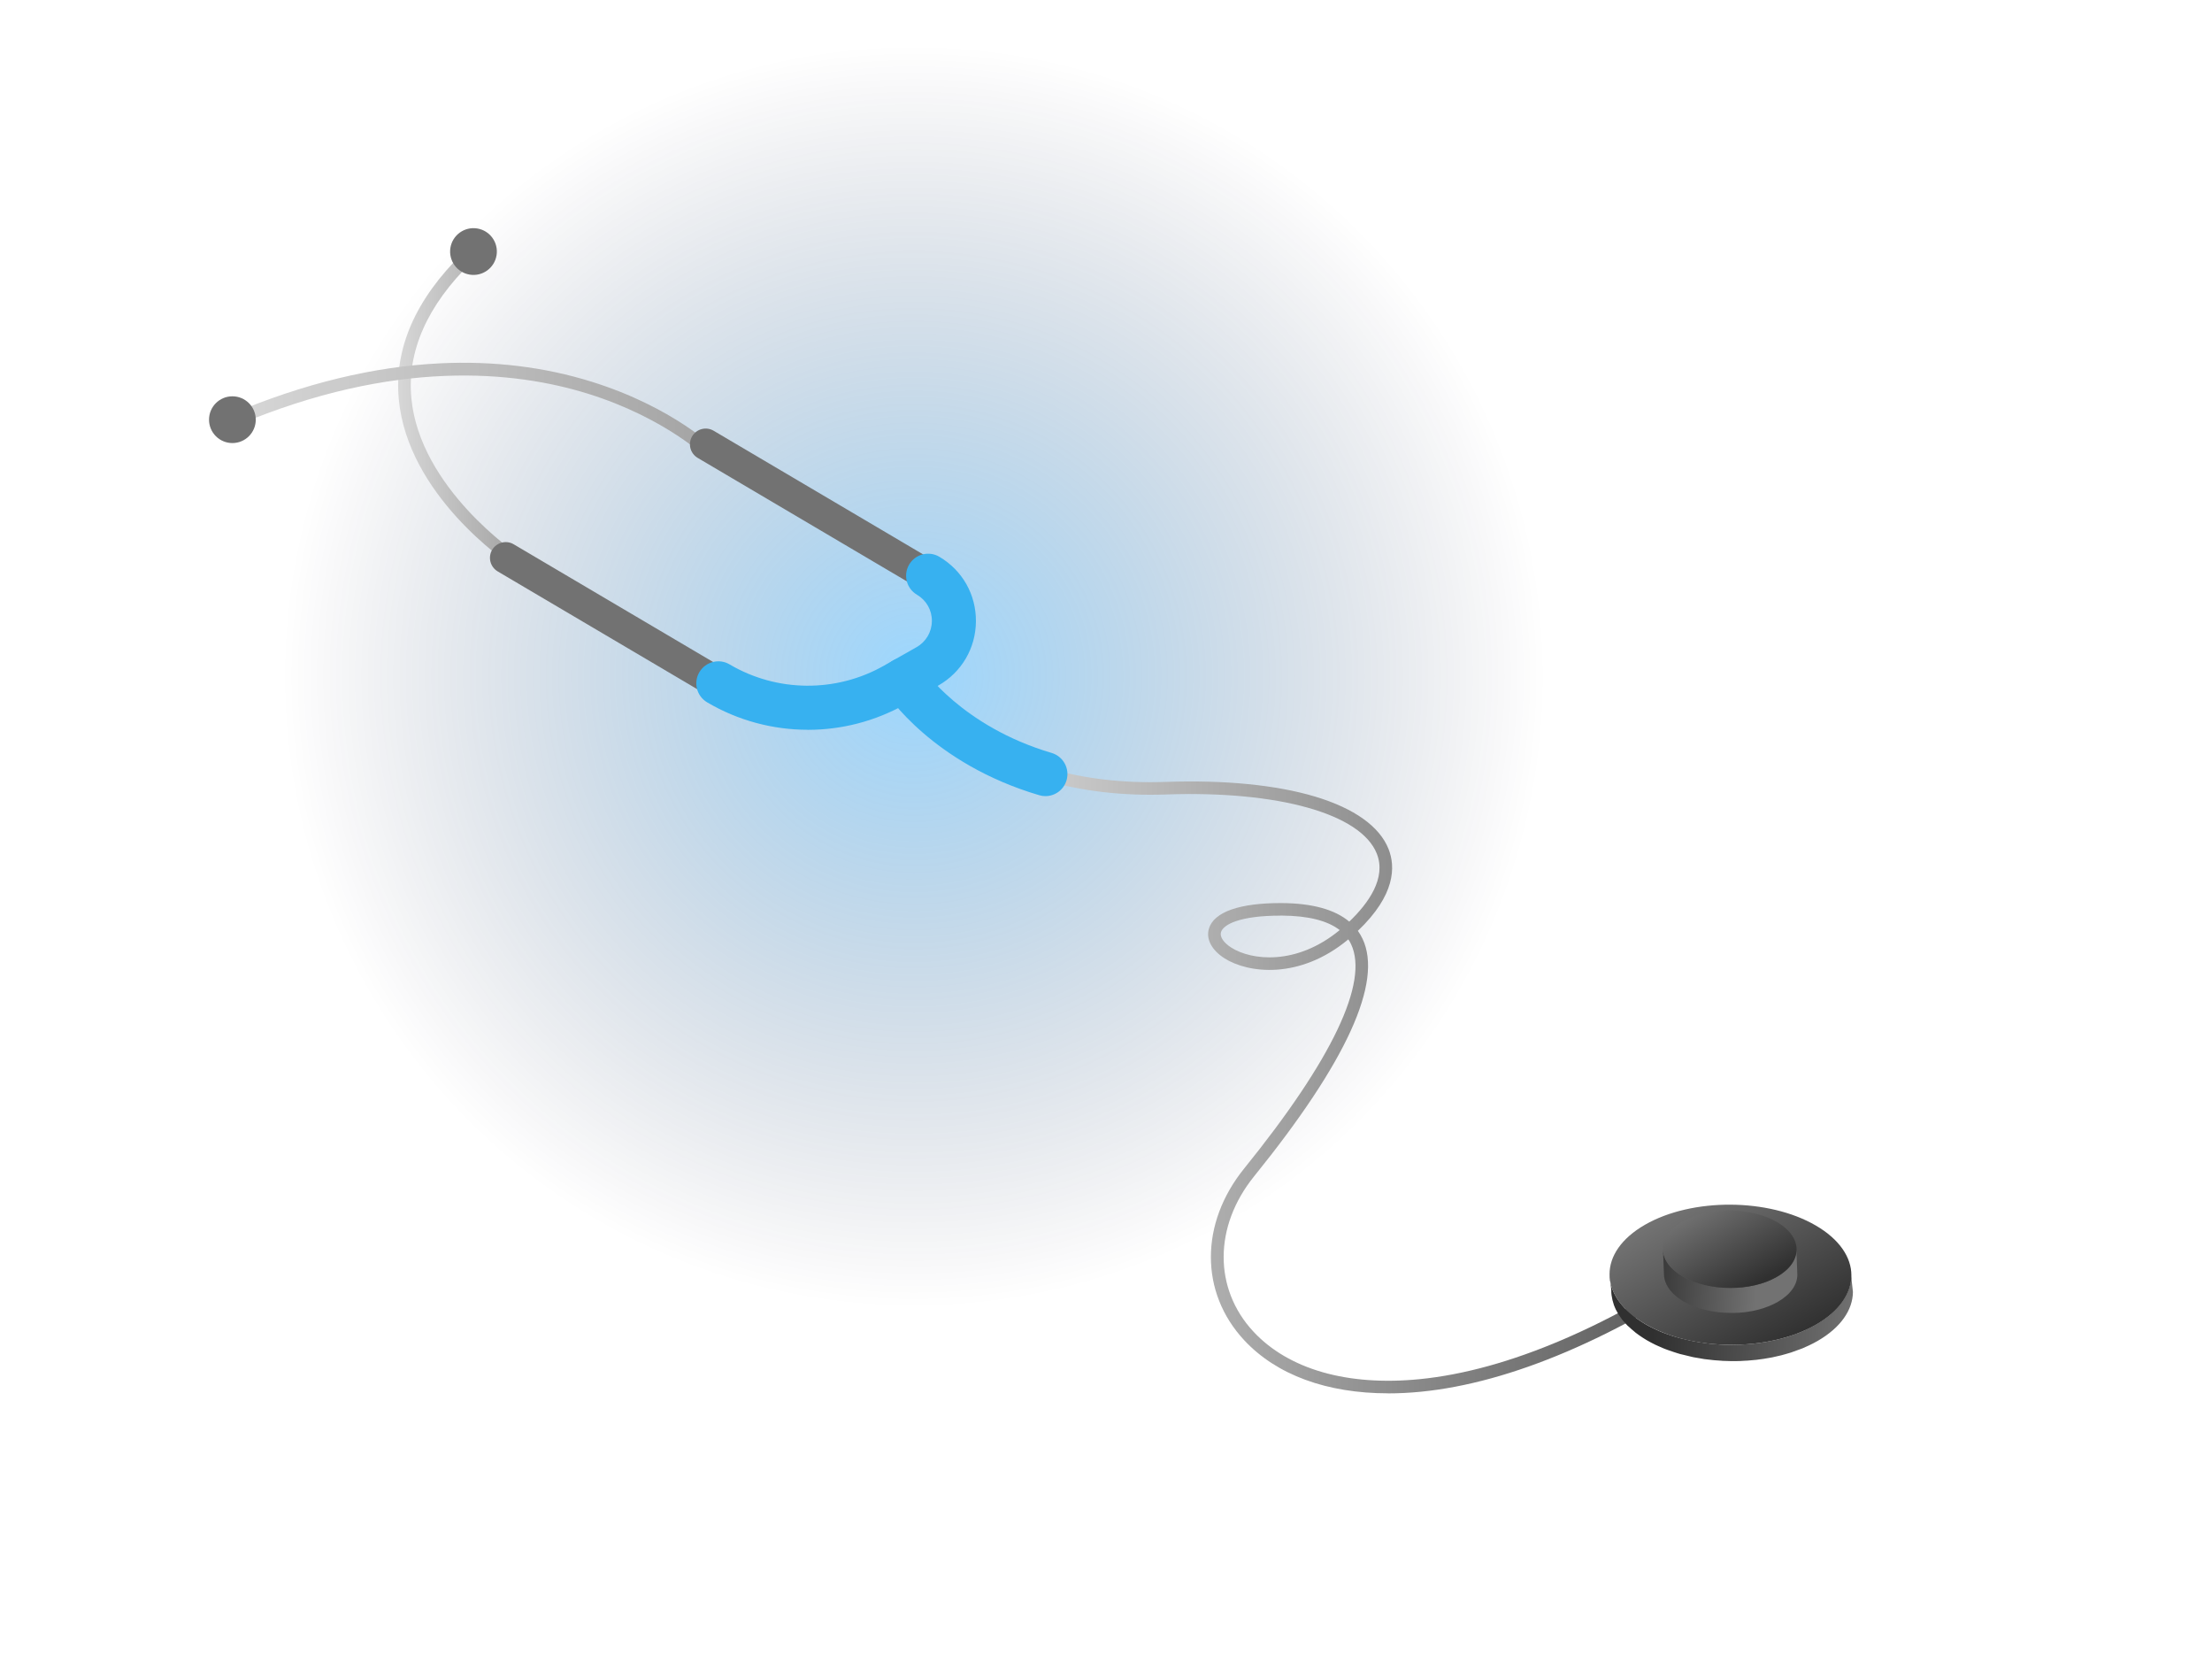 <?xml version="1.0" encoding="UTF-8"?>
<svg id="Layer_1" xmlns="http://www.w3.org/2000/svg" xmlns:xlink="http://www.w3.org/1999/xlink" viewBox="0 0 403.2 305.79">
  <defs>
    <style>
      .cls-1 {
        fill: #727272;
      }

      .cls-2 {
        fill: url(#linear-gradient-7);
      }

      .cls-3 {
        fill: url(#linear-gradient-5);
      }

      .cls-4 {
        fill: url(#linear-gradient-6);
      }

      .cls-5 {
        fill: url(#linear-gradient-4);
      }

      .cls-6 {
        fill: url(#linear-gradient-3);
      }

      .cls-7 {
        fill: url(#linear-gradient-2);
      }

      .cls-8 {
        fill: url(#linear-gradient);
      }

      .cls-9 {
        fill: url(#radial-gradient);
        opacity: .39;
      }

      .cls-10 {
        fill: #37b1f0;
      }
    </style>
    <radialGradient id="radial-gradient" cx="166.59" cy="123.25" fx="166.59" fy="123.25" r="115.2" gradientUnits="userSpaceOnUse">
      <stop offset="0" stop-color="#09f"/>
      <stop offset="1" stop-color="#00001e" stop-opacity="0"/>
    </radialGradient>
    <linearGradient id="linear-gradient" x1="72.57" y1="74.54" x2="94.37" y2="74.54" gradientUnits="userSpaceOnUse">
      <stop offset="0" stop-color="#d7d7d7"/>
      <stop offset="1" stop-color="#a3a3a3"/>
    </linearGradient>
    <linearGradient id="linear-gradient-2" x1="42.32" y1="74.87" x2="130.64" y2="74.87" xlink:href="#linear-gradient"/>
    <linearGradient id="linear-gradient-3" x1="163.77" y1="188.58" x2="315.15" y2="188.58" gradientUnits="userSpaceOnUse">
      <stop offset="0" stop-color="#e6e6e6"/>
      <stop offset="1" stop-color="#515151"/>
    </linearGradient>
    <linearGradient id="linear-gradient-4" x1="-7287.83" y1="-1163.17" x2="-7296.79" y2="-1160.64" gradientTransform="translate(-25607.27 -13910.55) rotate(-160.43) scale(4)" gradientUnits="userSpaceOnUse">
      <stop offset="0" stop-color="#303030"/>
      <stop offset="1" stop-color="#727272"/>
    </linearGradient>
    <linearGradient id="linear-gradient-5" x1="-259.51" y1="4231.96" x2="-251.7" y2="4231.96" gradientTransform="translate(-14889.62 7742.41) rotate(-119.73) scale(4) skewX(.01)" xlink:href="#linear-gradient-4"/>
    <linearGradient id="linear-gradient-6" x1="-6933.59" y1="-2973.59" x2="-6942.62" y2="-2971.04" gradientTransform="translate(-11936.82 -11099.58) rotate(-160.43) scale(2.21)" xlink:href="#linear-gradient-4"/>
    <linearGradient id="linear-gradient-7" x1="-1170.9" y1="2628.45" x2="-1163.08" y2="2628.45" gradientTransform="translate(-6011.17 870.85) rotate(-119.73) scale(2.21) skewX(.01)" xlink:href="#linear-gradient-4"/>
  </defs>
  <circle class="cls-9" cx="166.59" cy="123.25" r="115.2"/>
  <g>
    <path class="cls-8" d="M93.1,102.94c-.77-.51-18.77-12.68-20.41-30.18-.87-9.26,3.05-18.21,11.64-26.62l1.61,1.64c-8.07,7.9-11.76,16.23-10.96,24.77,1.54,16.42,19.22,28.36,19.4,28.48l-1.27,1.91Z"/>
    <path class="cls-7" d="M129.02,83.64c-.07-.07-7.65-7.49-21.94-11.92-13.19-4.09-34.98-6.41-63.86,5.78l-.89-2.11c13.05-5.51,25.8-8.6,37.9-9.18,9.71-.47,19.01.66,27.67,3.37,14.78,4.62,22.43,12.13,22.75,12.45l-1.62,1.63Z"/>
    <path class="cls-1" d="M147.26,131.84c-6.16,0-12.31-1.62-17.78-4.84l-38.76-22.87c-1.36-.81-1.82-2.56-1.01-3.93.81-1.36,2.57-1.82,3.93-1.01l38.76,22.87c8.99,5.31,20.22,5.4,29.3.24l5.94-3.37c2.09-1.19,3.36-3.34,3.38-5.75s-1.21-4.58-3.28-5.8l-40.57-23.94c-1.36-.81-1.82-2.56-1.01-3.93.81-1.36,2.56-1.82,3.93-1.01l40.57,23.94c3.86,2.28,6.14,6.31,6.1,10.79-.04,4.48-2.39,8.48-6.28,10.69l-5.94,3.37c-5.34,3.03-11.31,4.55-17.27,4.55Z"/>
    <path class="cls-6" d="M253.03,253.91c-11.18,0-20.37-3.36-26.26-9.7-8.08-8.7-8.07-21.28.03-31.29,16.02-19.8,22.75-33.94,19.47-40.86-.14-.31-.31-.6-.5-.88-8.89,7.41-18.33,6.17-22.58,3.45-2.33-1.49-3.39-3.51-2.83-5.4.9-3.05,5.63-4.7,13.3-4.66,5.54.04,9.65,1.17,12.28,3.38,3.51-3.35,6.79-7.94,5.02-12.39-2.89-7.27-17.98-11.5-38.43-10.78-7.94.28-15.44-.6-22.29-2.62-18.45-5.44-26.15-17.17-26.46-17.67l1.93-1.24c.07.11,7.6,11.52,25.18,16.71,6.61,1.95,13.86,2.8,21.56,2.53,10.74-.38,20.17.55,27.28,2.68,7.12,2.14,11.74,5.44,13.37,9.54,1.28,3.23,1.28,8.38-5.59,14.92.32.45.61.93.85,1.44,3.74,7.89-2.91,22.46-19.76,43.29-7.35,9.09-7.41,20.46-.14,28.29,6.4,6.89,17.16,9.98,30.29,8.68,16.06-1.58,35.11-9.74,55.1-23.58l1.31,1.89c-20.31,14.07-39.73,22.36-56.18,23.98-2.03.2-4.02.3-5.94.3ZM233.31,166.86c-7.27,0-10.34,1.61-10.75,3.01-.25.84.47,1.92,1.87,2.81,3.66,2.34,11.86,3.34,19.77-3.19-2.22-1.72-5.75-2.61-10.55-2.64-.11,0-.22,0-.33,0Z"/>
    <path class="cls-10" d="M147.26,132.99c-6.36,0-12.72-1.67-18.36-5-1.91-1.13-2.55-3.59-1.42-5.5,1.13-1.91,3.59-2.55,5.5-1.42,8.64,5.1,19.42,5.19,28.14.24l5.94-3.37c1.73-.98,2.78-2.76,2.8-4.76.02-1.99-1-3.79-2.72-4.8-1.91-1.13-2.55-3.59-1.42-5.5,1.13-1.91,3.59-2.55,5.5-1.42,4.22,2.49,6.71,6.9,6.67,11.79-.04,4.89-2.61,9.26-6.86,11.68l-5.94,3.37c-5.52,3.13-11.68,4.7-17.83,4.7Z"/>
    <path class="cls-10" d="M190.56,145.08c-.38,0-.76-.05-1.14-.17-19.46-5.74-27.73-18.34-28.07-18.87-1.2-1.87-.66-4.35,1.21-5.55,1.86-1.2,4.34-.66,5.54,1.2.12.19,7.21,10.68,23.59,15.52,2.13.63,3.34,2.86,2.72,4.99-.52,1.75-2.12,2.88-3.85,2.88Z"/>
    <circle class="cls-1" cx="42.36" cy="76.48" r="4.26"/>
    <circle class="cls-1" cx="86.3" cy="45.84" r="4.26" transform="translate(27.23 123.68) rotate(-80.78)"/>
    <g>
      <g>
        <path class="cls-5" d="M328.98,242.43c-.34.15-.69.3-1.04.44-.39.15-.79.3-1.19.43-.27.09-.54.19-.82.28-.26.08-.53.15-.79.23-.37.1-.74.2-1.12.29-.22.05-.44.1-.66.15-.43.09-.86.18-1.3.26-.18.03-.36.07-.54.09-.61.1-1.22.18-1.83.25-.07,0-.14.01-.22.02-.55.06-1.11.1-1.67.13-.17,0-.35.02-.52.03-.53.02-1.07.04-1.6.04-.1,0-.21,0-.31,0-.63,0-1.25-.03-1.88-.06-.18-.01-.36-.03-.55-.04-.45-.03-.9-.07-1.35-.12-.24-.03-.49-.05-.73-.09-.38-.05-.76-.11-1.13-.17-.32-.05-.63-.1-.94-.16-.3-.06-.59-.12-.88-.18-.5-.11-.99-.23-1.48-.35-.3-.08-.61-.16-.91-.25-.23-.07-.46-.14-.69-.21-.37-.12-.74-.25-1.11-.38-.22-.08-.43-.16-.65-.24-.39-.15-.76-.32-1.13-.49-.18-.08-.36-.16-.53-.24-.54-.26-1.06-.53-1.56-.83-.48-.28-.93-.58-1.36-.88-.11-.08-.22-.16-.33-.24-.23-.17-.44-.35-.66-.52-.31-.25-.6-.51-.88-.77-.18-.17-.35-.34-.51-.51-.15-.16-.3-.32-.44-.49-.18-.22-.36-.44-.52-.66-.09-.13-.19-.26-.27-.38-.19-.28-.36-.57-.51-.86-.04-.07-.08-.13-.11-.2-.18-.35-.32-.71-.45-1.08-.03-.09-.05-.18-.08-.27-.09-.29-.16-.58-.21-.87-.02-.09-.04-.18-.05-.28-.05-.38-.09-.75-.09-1.13l.32,2.96s0,.07,0,.1c0,.29.02.58.06.87,0,.05.02.11.03.16.01.09.03.19.05.28.03.14.04.28.08.42.04.15.09.3.13.45.03.09.05.18.08.27.02.05.03.1.04.15.11.29.23.59.37.88,0,.02.02.04.03.05.03.07.08.13.11.2.11.22.23.44.36.65.04.07.1.14.15.21.09.13.18.26.27.39.09.12.16.24.25.36.08.1.18.2.27.3.14.16.28.33.44.49.08.09.15.18.24.26.08.08.19.16.28.24.27.26.57.52.88.77.11.09.2.18.31.27.11.08.23.16.34.25.11.08.22.16.33.24.43.3.87.59,1.36.88.5.29,1.03.57,1.56.83.17.08.35.16.53.24.37.17.75.33,1.13.49.21.09.43.16.65.24.36.14.73.26,1.11.38.23.07.46.15.69.22.15.04.29.09.43.13.15.04.32.07.47.11.49.13.98.25,1.48.36.16.03.31.08.47.11.13.03.27.04.41.07.31.06.63.11.94.16.21.03.41.08.62.11.17.02.34.04.51.06.24.03.48.06.72.08.17.02.33.04.5.06.28.03.57.04.85.06.18.01.36.03.54.04.08,0,.15.01.23.02.51.03,1.03.04,1.55.05.03,0,.07,0,.1,0,.11,0,.21,0,.32,0,.36,0,.73,0,1.09-.01.17,0,.34-.02.51-.03.17,0,.35-.02.52-.03.15,0,.31-.01.46-.02.41-.03.81-.07,1.21-.11.07,0,.14-.01.22-.02.02,0,.04,0,.06,0,.5-.06,1-.12,1.5-.2.09-.01.18-.03.27-.05.18-.03.36-.06.54-.09.24-.04.49-.08.73-.13.19-.04.38-.09.56-.13.22-.05.44-.1.66-.15.13-.03.27-.06.4-.09.24-.06.47-.14.71-.2.27-.07.53-.15.79-.23.09-.03.18-.05.27-.08.19-.06.36-.14.55-.2.4-.14.8-.28,1.19-.43.11-.04.22-.08.33-.12.24-.1.48-.21.71-.32.17-.08.34-.15.51-.23.53-.25,1.04-.51,1.54-.8,4.27-2.46,6.42-5.69,6.45-8.94l-.33-2.96c-.02,3.25-2.17,6.48-6.45,8.94-.49.28-1.01.55-1.54.8-.17.08-.34.15-.51.23Z"/>
        <path class="cls-3" d="M299.85,241.26c-8.61-5.02-8.62-13.11-.02-18.06,8.6-4.95,22.56-4.88,31.17.14,8.62,5.03,8.62,13.11.02,18.06-8.61,4.95-22.55,4.89-31.17-.14Z"/>
      </g>
      <g>
        <path class="cls-4" d="M322.79,233.25c-.19.08-.38.17-.58.24-.22.09-.44.16-.66.24-.15.05-.3.11-.45.15-.14.04-.29.08-.44.13-.2.06-.41.11-.62.16-.12.03-.24.06-.36.08-.24.05-.48.1-.72.14-.1.02-.2.04-.3.05-.34.05-.67.1-1.01.14-.04,0-.08,0-.12.01-.31.03-.61.06-.92.07-.1,0-.19.01-.29.01-.29.01-.59.02-.88.02-.06,0-.11,0-.17,0-.35,0-.69-.01-1.04-.03-.1,0-.2-.01-.3-.02-.25-.02-.5-.04-.75-.07-.13-.01-.27-.03-.4-.05-.21-.03-.42-.06-.63-.09-.17-.03-.35-.06-.52-.09-.16-.03-.33-.07-.49-.1-.28-.06-.55-.12-.82-.2-.17-.04-.34-.09-.5-.14-.13-.04-.26-.08-.38-.12-.21-.07-.41-.14-.61-.21-.12-.04-.24-.09-.36-.13-.21-.08-.42-.18-.63-.27-.1-.04-.2-.09-.29-.13-.3-.14-.59-.29-.86-.46-.27-.16-.51-.32-.75-.48-.06-.04-.12-.09-.18-.13-.13-.09-.24-.19-.36-.29-.17-.14-.33-.28-.48-.42-.1-.09-.19-.19-.28-.28-.08-.09-.16-.18-.24-.27-.1-.12-.2-.24-.29-.36-.05-.07-.1-.14-.15-.21-.1-.16-.2-.32-.28-.48-.02-.04-.04-.07-.06-.11-.1-.2-.18-.39-.25-.59-.02-.05-.03-.1-.05-.15-.05-.16-.09-.32-.12-.48,0-.05-.02-.1-.03-.15-.03-.21-.05-.42-.05-.63l.18,4.58s0,.04,0,.05c0,.16.01.32.03.48,0,.03.01.06.02.09,0,.05.02.1.03.15.01.08.02.16.04.23.02.08.05.16.07.25.02.05.03.1.05.15,0,.03.01.05.02.08.06.16.13.32.21.48,0,0,.01.02.02.03.02.04.04.07.06.11.06.12.13.24.2.36.02.04.06.08.08.12.05.07.1.14.15.21.05.07.09.13.14.2.04.06.1.11.15.16.08.09.16.18.24.27.05.05.08.1.13.15.05.05.11.09.15.14.15.14.31.29.48.42.06.05.11.1.17.15.06.05.13.09.19.14.06.04.12.09.18.13.24.17.48.33.75.48.28.16.57.31.86.46.1.05.2.09.29.13.21.09.41.18.63.27.12.05.24.09.36.13.2.07.41.15.61.21.13.04.25.08.38.12.08.02.16.05.24.07.09.02.17.04.26.06.27.07.54.14.82.2.09.02.17.04.26.06.07.01.15.02.22.04.17.03.35.06.52.09.11.02.23.04.34.06.09.01.19.02.28.03.13.02.27.03.4.05.09,0,.18.02.28.03.16.01.31.02.47.03.1,0,.2.02.3.02.04,0,.08,0,.12,0,.28.01.57.02.86.03.02,0,.04,0,.06,0,.06,0,.12,0,.18,0,.2,0,.4,0,.6,0,.09,0,.19-.01.28-.01.1,0,.19,0,.29-.01.08,0,.17,0,.25-.01.22-.02.45-.04.67-.06.04,0,.08,0,.12-.01.01,0,.02,0,.03,0,.28-.03.56-.07.83-.11.05,0,.1-.02.15-.03.1-.02.2-.03.3-.05.13-.02.27-.04.4-.07.1-.02.21-.05.31-.07.12-.03.24-.05.36-.08.07-.02.15-.03.22-.05.13-.03.26-.08.39-.11.15-.04.29-.08.44-.13.05-.02.1-.03.15-.04.1-.03.2-.08.3-.11.22-.08.44-.15.66-.24.06-.02.12-.04.18-.07.13-.06.26-.12.4-.18.09-.04.19-.08.28-.13.29-.14.58-.28.85-.44,2.36-1.36,3.55-3.15,3.56-4.94l-.18-4.58c-.01,1.8-1.2,3.58-3.56,4.94-.27.16-.56.3-.85.44-.09.04-.19.08-.28.13Z"/>
        <path class="cls-2" d="M306.68,232.6c-4.76-2.78-4.77-7.25,0-9.98,4.75-2.73,12.47-2.7,17.23.08,4.76,2.78,4.76,7.25,0,9.98-4.76,2.74-12.47,2.7-17.23-.08Z"/>
      </g>
    </g>
  </g>
</svg>